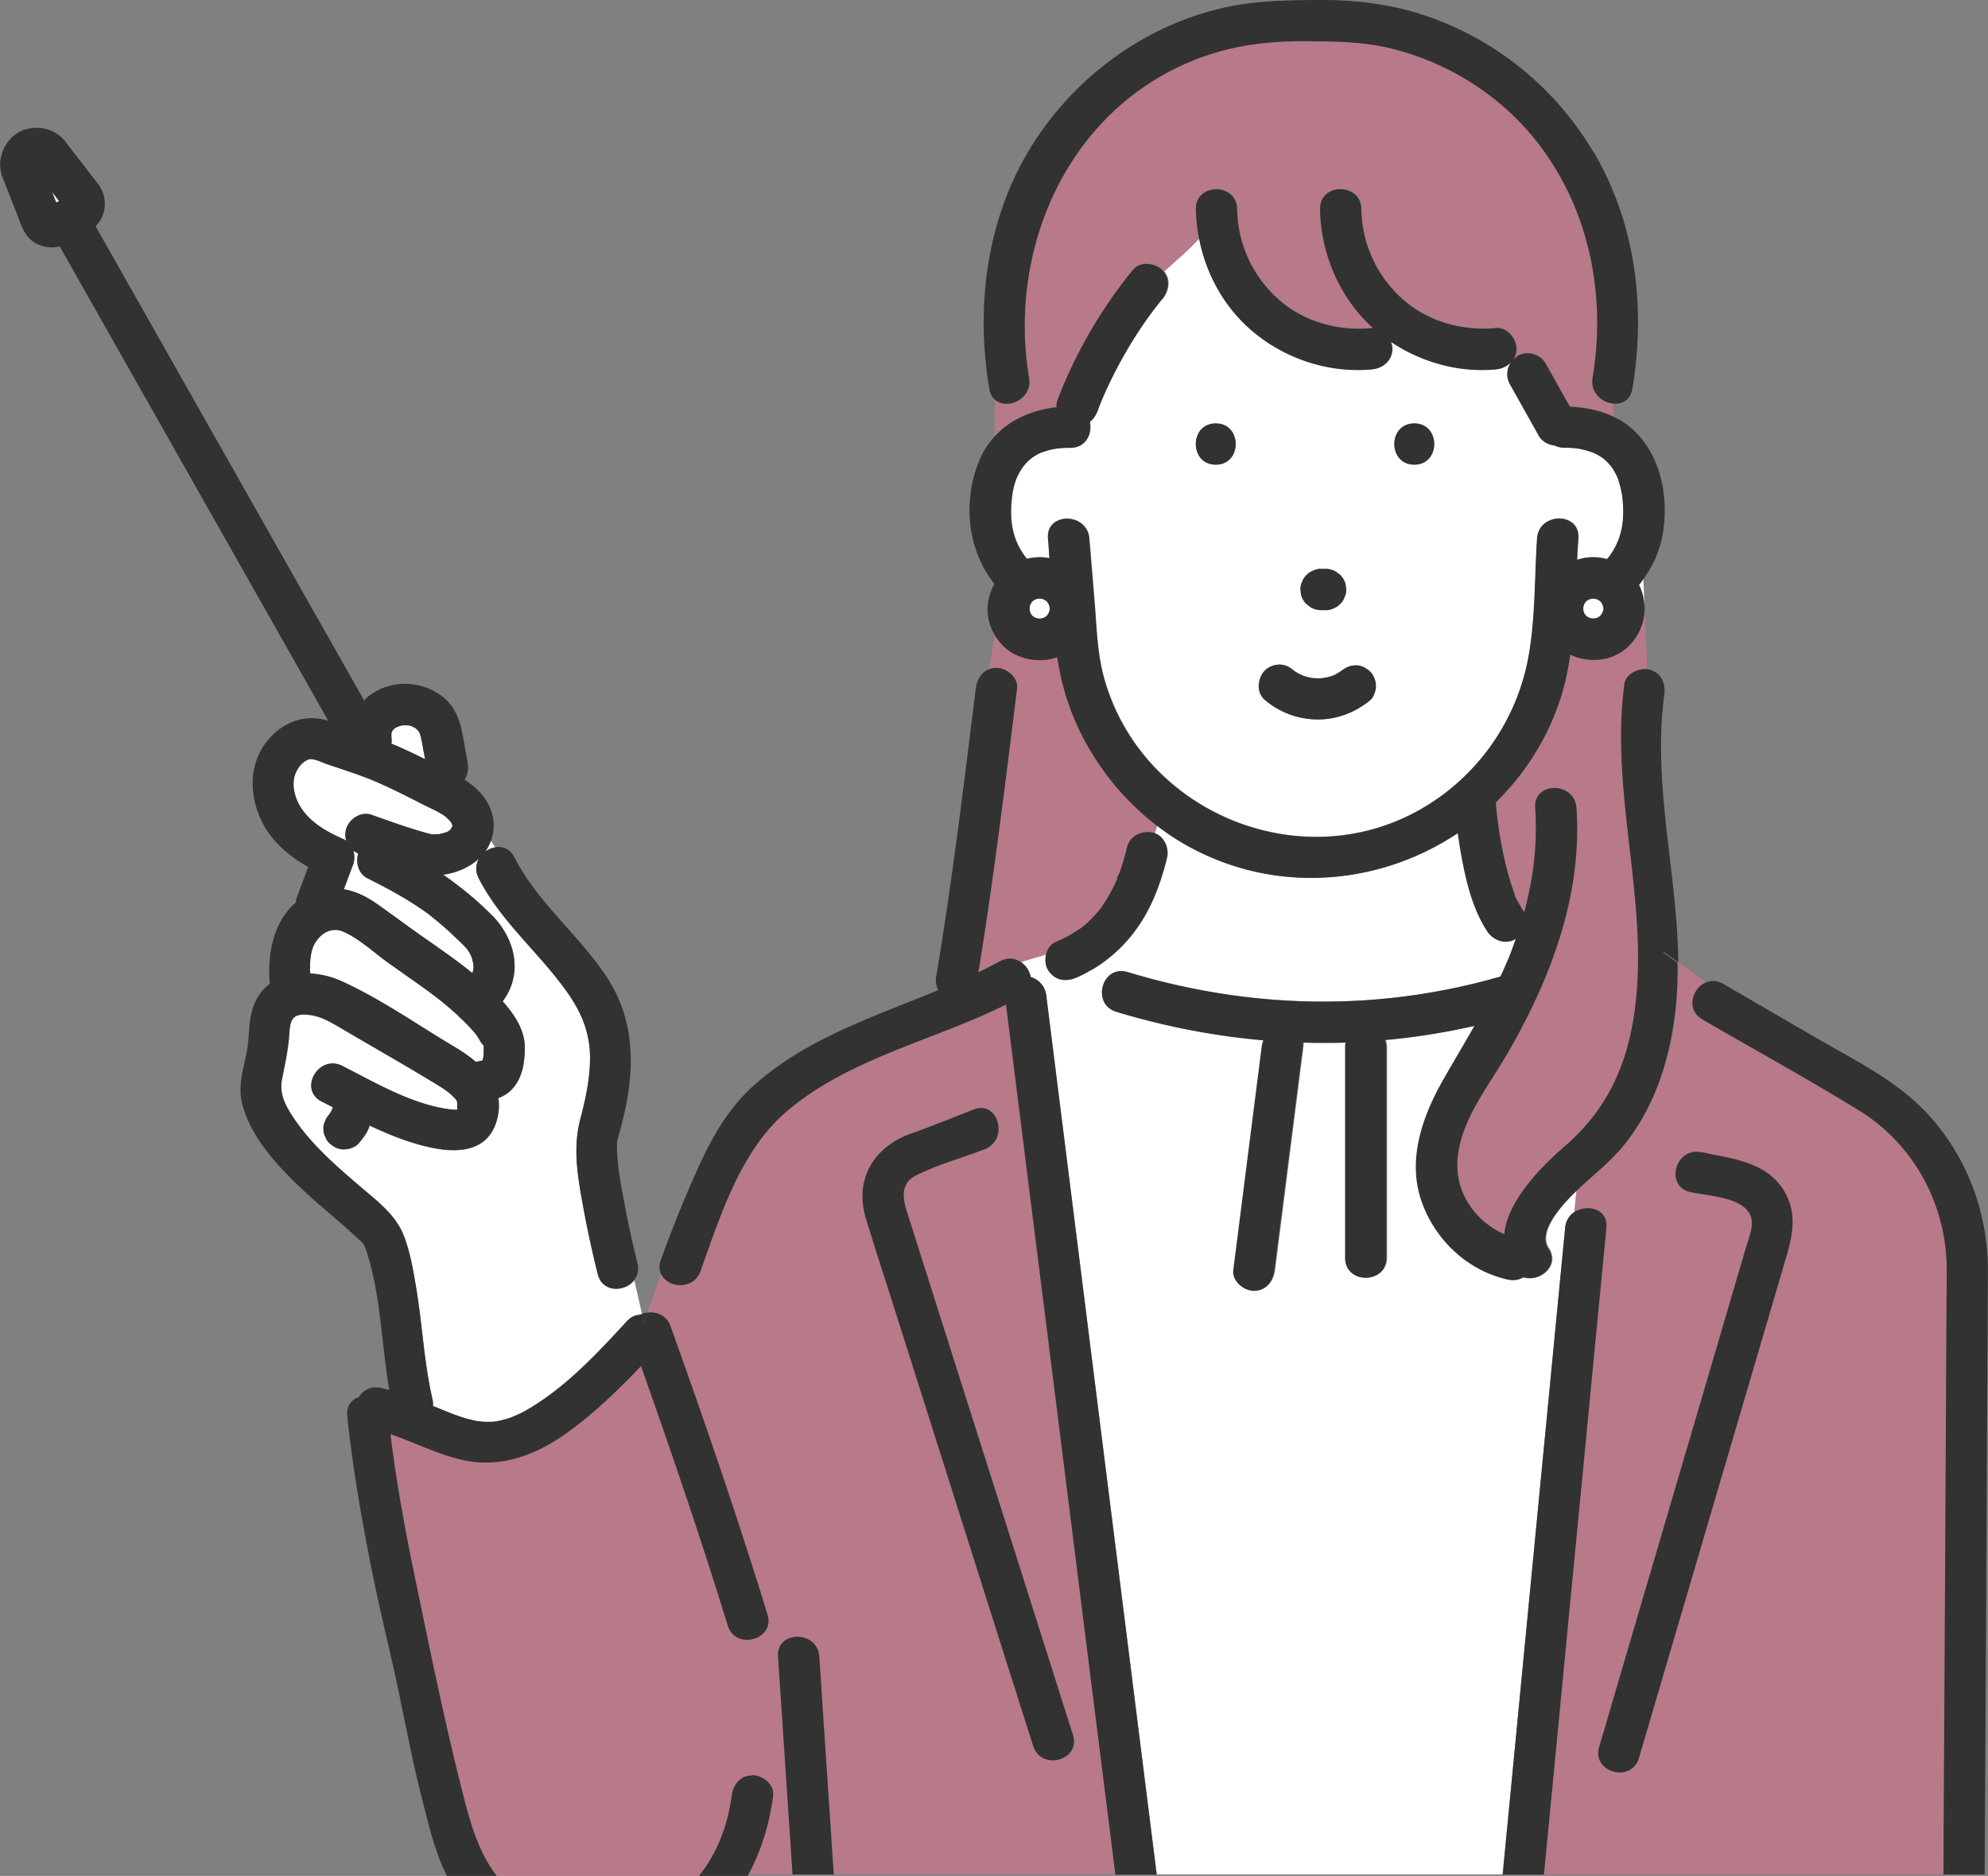 <svg width="124" height="117" fill="none" xmlns="http://www.w3.org/2000/svg"><rect width="100%" height="100%" fill="#808080" stroke="none"/><g clip-path="url(#clip0_5171_14320)"><path d="M70.53 50.018c-2.083-2.105-3.614-4.763-4.287-7.655a17.81 17.81 0 01-.263-1.389c-.148.057-.297.1-.446.128a3.413 3.413 0 01-2.12-.27c-.552-.255-1.02-.715-1.332-1.233-.007-.014-.021-.035-.028-.056-.107.737-.241 1.467-.376 2.204.142-.057.305-.092.482-.092.631 0 1.375.588 1.283 1.29-.73 5.904-1.453 11.829-2.41 17.698.454-.22.907-.447 1.347-.688.489-.27.964-.184 1.318.064.51-.156 1.042-.305 1.552-.468.078-.34.284-.652.596-.787a8.665 8.665 0 001.056-.531c.149-.092.29-.184.432-.284.057-.042.142-.078.192-.134-.007.014-.007.007-.015.02.015-.013.036-.035.05-.042a7.172 7.172 0 001.07-1.091c0-.007 0-.007.014-.021.043-.064.086-.12.128-.185.199-.283.376-.58.539-.886.078-.148.156-.297.227-.446.035-.078.078-.163.113-.248 0-.029 0-.057.014-.078.028-.142.149-.34.191-.447a18.35 18.35 0 00.46-1.566 1.13 1.13 0 01.115-.284c.276-.503.9-.737 1.467-.61.042.008.078.03.12.043.071-.17.12-.34.17-.51a16.87 16.87 0 01-1.651-1.446h-.007z" fill="#F07391" fill-opacity=".5"/><path d="M26.905 57.156s-.043-.029-.078-.057c-.1-.078-.206-.149-.305-.227a12.3 12.3 0 00-.63-.425c-.958-.624-1.964-1.156-2.985-1.666-.545-.276-.744-.985-.56-1.538a1.63 1.63 0 01-.304-.177c.106.354.07.765-.1 1.056v.028c-.163.44-.326.886-.496 1.326.695.12 1.354.425 1.957.836.956.66 1.885 1.36 2.835 2.034 1.084.759 2.19 1.517 3.224 2.353.008-.028.022-.056.029-.085.014-.042.028-.141.035-.177 0-.05.007-.106.007-.156 0-.028-.007-.106-.014-.156a4.01 4.01 0 00-.106-.418.853.853 0 00-.057-.135 3.33 3.33 0 00-.156-.269c-.028-.042-.056-.078-.085-.12-.078-.085-.156-.17-.234-.248a17.368 17.368 0 00-.638-.61 20.84 20.84 0 00-1.275-1.099c-.029-.028-.05-.042-.064-.056v-.014zM69.646 54.901c.064-.141.028-.127.007-.07 0 .028-.014.056-.014.078l.007-.008zM28.542 63.322a21.527 21.527 0 00-2.027-1.637c-.737-.532-1.489-1.056-2.233-1.581-.914-.645-1.835-1.531-2.856-1.985-.716-.319-1.39.057-1.78.71-.297.502-.332 1.225-.297 1.892a5.735 5.735 0 011.914.46c2.445 1.099 4.763 2.736 7.066 4.104.482.284.943.603 1.354.95.043-.007.085-.021.128-.021-.156.014.205-.043.283-.064.021-.078.071-.29.05-.177.035-.241.021-.49.028-.73v-.015c-.184-.17-.326-.503-.46-.673a10.33 10.33 0 00-1.007-1.07c-.064-.043-.106-.1-.163-.156v-.007zM3.269 12.042l.233.595c.057-.028.114-.064.164-.092h.014c-.15-.191-.29-.383-.44-.567.007.028.021.05.029.078v-.014zM26.042 45.496s-.042-.021-.064-.036l.057.036h.007zM24.601 45.439c-.035.028-.063.05-.078.064v.007s.008 0 .036-.021c.007-.008.014-.022.021-.029.007-.007.021-.014.029-.021H24.6zM28.53 69.226c-.1.056-.014.156 0 0z" fill="white"/><path d="M24.632 45.418s.042-.035.078-.07c-.036.035-.071.063-.107.091.008 0 .015-.014.022-.021h.007zM25.97 45.454c-.085-.078-.206-.128-.107-.064.036.021.071.043.114.064h-.007zM26.778 52.024s.07.021.135.021c-.071-.014-.142-.035-.135-.021zM24.744 46.538c.595.262 1.183.539 1.765.83-.057-.334-.12-.674-.185-1.007-.035-.17-.063-.348-.113-.51-.014-.036-.021-.072-.035-.107 0-.007-.008-.014-.015-.021-.028-.05-.064-.1-.092-.15-.035-.035-.064-.07-.099-.098a1.882 1.882 0 01-.113-.071c-.043-.029-.085-.05-.128-.078-.035-.014-.064-.021-.1-.036l-.17-.042c-.106 0-.205-.014-.311 0h-.036a.25.25 0 00-.07.014c-.093.021-.192.064-.284.092-.043.022-.092.05-.135.078-.028.021-.064.057-.078.071-.02.021-.042.043-.064.07-.014.022-.028.05-.042.072-.014.035-.021.078-.035.113 0 .128 0 .248.007.376.014.1 0 .191-.015.283.114.05.22.085.334.135l.014-.014z" fill="white"/><path d="M21.476 52.357c.042.021.085.05.12.078a1.25 1.25 0 01-.014-.723c.177-.638.929-1.127 1.58-.9 1.17.411 2.34.836 3.53 1.162.085.022.178.036.27.064.085 0 .177-.014.205-.014.255 0 .128.021.418-.05.1-.028.206-.056.298-.092h.007c.014-.014.029-.021.057-.035l.12-.078c.015-.007.022-.021.036-.036-.021 0 .085-.163.113-.191v-.021-.007c-.014-.043-.02-.093-.035-.135a.67.67 0 00-.071-.12c-.092-.1.014 0 .043.035-.008-.014-.036-.035-.093-.1-.056-.056-.326-.304-.24-.24-.433-.333-.979-.546-1.46-.794-.936-.475-1.872-.95-2.836-1.375-1.013-.44-2.062-.766-3.104-1.12-.369-.127-.915-.418-1.212-.29-.34.148-.553.404-.723.73-.369.722-.135 1.715.418 2.459.638.85 1.616 1.375 2.566 1.786l.007.007zM94.566 58.552c-.603.39-1.39.099-1.758-.461-.929-1.418-1.34-3.19-1.637-4.834a26.242 26.242 0 01-.206-1.304C86.26 55.1 80 55.787 74.578 53.002a15.36 15.36 0 01-2.388-1.53c-.05.17-.1.34-.17.51.61.22.928.928.78 1.537-.37 1.524-.936 3.062-1.85 4.352a9.19 9.19 0 01-2.864 2.644c.248.305.51.595.8.85.214-.552.745-.963 1.482-.737 7.662 2.318 15.586 2.495 23.276.277.255-.553.504-1.106.716-1.68.085-.227.163-.454.241-.68 0 0-.014.014-.021.014l-.014-.007z" fill="white"/><path d="M72.508 18.64c-.113.135-.22.277-.333.419-.028.035-.035.042-.05.063-.05.071-.106.135-.156.206a24.814 24.814 0 00-1.758 2.665c-.354.617-.687 1.24-.992 1.885-.34.716-.503 1.092-.758 1.772-.106.277-.27.497-.468.66.156.73-.24 1.601-1.205 1.608-.29 0-.588.015-.879.05l-.163.028c-.141.029-.29.064-.432.107-.106.028-.205.07-.312.099-.035.014-.056.021-.07.028-.036.014-.079.036-.114.05-.092.05-.184.1-.276.156-.029.021-.17.12-.227.156-.723.616-1.07 1.417-1.184 2.445-.156 1.39.007 2.58.836 3.686.036.042.071.078.107.12.46-.113.942-.135 1.396-.035-.028-.411-.05-.822-.085-1.234-.135-1.651 2.438-1.637 2.573 0l.326 3.941c.134 1.645.163 3.268.623 4.87 2.368 8.25 12.142 12.34 19.648 8.122 3.565-2.006 6.053-5.521 6.797-9.54.44-2.389.376-4.976.539-7.4.113-1.644 2.686-1.651 2.572 0-.028.44-.056.886-.078 1.34a3.157 3.157 0 011.865-.043l.127-.148c.822-1.106.992-2.297.836-3.686a5.972 5.972 0 00-.163-.808c-.106-.376-.12-.418-.233-.645a3.791 3.791 0 00-.234-.404c-.007-.014-.078-.1-.114-.149a4.082 4.082 0 00-.432-.432c-.057-.036-.199-.142-.234-.156-.092-.057-.184-.107-.276-.156-.036-.021-.078-.036-.114-.05a.239.239 0 01-.07-.028c-.121-.036-.242-.078-.362-.114a7.256 7.256 0 00-.376-.092c-.064-.014-.127-.02-.191-.035a11.435 11.435 0 00-.85-.05c-.22 0-.412-.05-.575-.134-.404-.043-.8-.27-1-.624-.07-.135-.148-.262-.219-.397-.524-.928-1.042-1.864-1.566-2.793a1.293 1.293 0 01.07-1.389 1.507 1.507 0 01-.956.454c-2.304.213-4.636-.44-6.55-1.723.057.142.093.291.093.44 0 .737-.596 1.226-1.283 1.283-2.8.255-5.663-.744-7.733-2.644-1.58-1.446-2.622-3.416-3.033-5.507-.723.772-1.489 1.41-2.19 2.055.432.504.304 1.227-.093 1.716l-.02-.008zm15.707 7.769c1.658 0 1.658 2.573 0 2.573-1.659 0-1.659-2.573 0-2.573zm-6.989 9.866a.89.89 0 01.27-.411.99.99 0 01.41-.27c.156-.078.32-.12.497-.113h.276c.234 0 .447.057.652.177.085.064.17.135.262.199.156.163.27.347.334.567l.042.34c0 .177-.028.34-.113.496a.889.889 0 01-.27.411.991.991 0 01-.41.27c-.157.077-.32.12-.497.113h-.276c-.234 0-.447-.057-.653-.177-.085-.064-.17-.135-.262-.199a1.351 1.351 0 01-.333-.567l-.042-.34c0-.177.028-.34.113-.496zm-2.339 5.557c.22-.234.595-.376.907-.376.355 0 .645.149.907.376a.155.155 0 01.036.028c.085.057.17.106.255.156.064.035.17.07.234.113a4.597 4.597 0 00.617.163c.099 0 .198.014.297.014.107 0 .213 0 .32-.007h.014c.077-.028.198-.035.269-.05.099-.02.205-.049.305-.084.014 0 .078-.029.134-.05a.68.68 0 00.128-.064c.092-.05.177-.099.262-.156.078-.05.355-.269.043-.02.276-.228.545-.362.907-.377.34-.014.666.15.907.376.234.22.376.595.376.907 0 .298-.135.716-.376.908-.936.758-2.07 1.197-3.289 1.183a5.151 5.151 0 01-3.267-1.226c-.546-.46-.44-1.34 0-1.822l.014.008zm-3.055-15.423c1.659 0 1.659 2.573 0 2.573-1.658 0-1.658-2.573 0-2.573z" fill="white"/><path d="M65.98 24.956a29.473 29.473 0 014.713-8.137c.454-.56 1.347-.432 1.822 0 .035.035.056.07.092.106.702-.645 1.474-1.276 2.19-2.055a10.11 10.11 0 01-.198-1.843c-.022-1.659 2.551-1.651 2.572 0a7.665 7.665 0 002.481 5.536c1.602 1.467 3.764 2.083 5.911 1.885h.1a.74.74 0 00-.086-.071c-2.04-1.871-3.196-4.607-3.232-7.357-.02-1.659 2.552-1.652 2.573 0a7.665 7.665 0 002.481 5.535c1.602 1.468 3.764 2.084 5.911 1.886.695-.064 1.283.638 1.283 1.29 0 .27-.078.503-.213.694.078-.085.17-.17.277-.234.574-.368 1.432-.127 1.758.461.07.135.148.262.22.397.432.765.857 1.531 1.29 2.297.928.042 1.87.22 2.707.616v-.794c-.716-.056-1.46-.68-1.304-1.609.829-4.968-.12-10.128-3.105-14.239-2.31-3.182-5.776-5.443-9.597-6.336-1.764-.411-3.508-.411-5.308-.418-1.964-.008-3.849.184-5.727.78-8.555 2.707-12.836 11.687-11.411 20.22.22 1.326-1.397 2.028-2.14 1.347v2.31c.984-1.09 2.388-1.68 3.89-1.85a.997.997 0 01.05-.431v.014z" fill="#F07391" fill-opacity=".5"/><path d="M98.236 74.378c-.702.695-2.318 2.403-1.623 3.445.737 1.106-.532 2.14-1.545 1.814a1.263 1.263 0 01-.943.15c-2.48-.54-4.48-2.382-5.358-4.742-.986-2.644-.036-5.38 1.29-7.712.644-1.134 1.318-2.247 1.956-3.374a41.7 41.7 0 01-5.578.886c.05.135.085.284.085.454v13.126c0 1.659-2.573 1.659-2.573 0V65.3c0-.106.014-.206.028-.298-.886.029-1.779.029-2.665 0a.77.77 0 010 .255c-.07.575-.148 1.156-.22 1.73L79.539 79.19c-.085.694-.517 1.29-1.282 1.29-.631 0-1.376-.596-1.283-1.29.07-.574.148-1.155.22-1.73l1.552-12.205c.014-.134.05-.269.099-.397a45.11 45.11 0 01-9.172-1.778c-.85-.256-1.042-1.1-.794-1.744a8.295 8.295 0 01-.8-.85c-.305.177-.61.34-.936.481-.666.284-1.34.185-1.758-.46-.17-.263-.213-.638-.135-.971-.51.163-1.034.304-1.552.467.305.22.532.56.596.922.474.149.893.538.97 1.148.284 2.282.575 4.558.858 6.84 1.255 9.958 2.502 19.923 3.757 29.882l2.275 18.109h21.575l.447-4.629c.708-7.314 1.417-14.629 2.119-21.943.446-4.593.886-9.179 1.332-13.772.043-.446.27-.772.574-.978l.128-1.304s-.064.057-.092.085v.014z" fill="white"/><path d="M115.97 69.269c-3.204-1.978-6.521-3.792-9.781-5.685-1.049-.61-.631-1.97.234-2.318l-1.751-1.247a25.35 25.35 0 01-.191 3.423c-.383 2.85-1.298 5.628-3.112 7.896-.9 1.127-2.034 1.964-3.055 2.956l-.127 1.304c.793-.539 2.112-.22 1.998.978l-.489 5.025c-.709 7.315-1.417 14.63-2.119 21.944-.432 4.458-.865 8.916-1.29 13.367h24.935c.014-2.268.021-4.536.035-6.804.05-9.611.099-19.222.156-28.84 0-.716.014-1.432.014-2.14-.021-3.99-2.041-7.754-5.457-9.86zm-4.522 9.001c-1.694 5.755-3.388 11.51-5.075 17.266-1.382 4.706-2.764 9.412-4.153 14.118-.468 1.588-2.949.908-2.481-.68.482-1.651.971-3.303 1.453-4.947 1.935-6.57 3.863-13.14 5.798-19.711.645-2.19 1.29-4.373 1.927-6.563.178-.61.511-1.326.256-1.935-.489-1.163-2.694-1.22-3.743-1.453-1.616-.355-.928-2.835.681-2.481 1.864.411 3.976.574 5.11 2.339.836 1.304.631 2.672.227 4.061v-.014zM102.738 41.74l-.149-3.658c0 .05 0 .106-.014.149a3.386 3.386 0 01-.794 1.871c-.418.49-1.07.879-1.708.992a3.462 3.462 0 01-2.12-.262c-.156 1.05-.375 2.077-.722 3.062a15.995 15.995 0 01-3.92 6.145v.043c.021.276.05.545.078.815l.042.375c.078.369.022.15 0 .05v-.05-.014c.015.071.022.149.029.22.05.361.113.73.177 1.091.142.794.319 1.588.56 2.36.064.206.127.405.198.603.029.085.064.17.093.248.02.057.042.106.063.163l-.064-.149c0 .15.178.39.249.525.085.163.177.319.276.468.028.042.043.078.064.12.574-2.12.843-4.295.687-6.52-.113-1.66 2.46-1.645 2.573 0 .383 5.485-1.651 10.773-4.38 15.444-1.233 2.112-3.119 4.401-3.048 6.981.05 1.871 1.283 3.438 2.927 4.168.206-2.162 2.396-4.288 3.856-5.564 2.353-2.063 3.636-4.6 4.168-7.67 1.219-7.009-1.482-14.033-.532-21.078.085-.624.822-.992 1.411-.929z" fill="#F07391" fill-opacity=".5"/><path d="M102.575 37.75l-.071-1.63c-.092.12-.177.247-.27.36.206.39.305.837.341 1.27zM30.91 52.86a3.93 3.93 0 01-.284-.418 2.66 2.66 0 01-.368.702c.191-.149.418-.241.652-.277v-.007z" fill="white"/><path d="M65.044 80.843c-.765-6.067-1.524-12.127-2.29-18.195-4.535 2.247-9.865 3.367-13.735 6.712-2.828 2.439-4.097 6.486-5.316 9.91-.432 1.218-2.063 1.062-2.467.176l-.857 2.417c.574-.078 1.198.163 1.446.85 2.126 5.955 4.182 11.937 6.046 17.975.489 1.588-2 2.261-2.481.681-1.673-5.43-3.508-10.816-5.408-16.174-1.425 1.495-2.92 2.934-4.593 4.146-1.956 1.41-4.196 2.268-6.606 1.694-1.53-.362-2.941-1.092-4.43-1.595.362 3.034.929 6.067 1.553 9.058.864 4.161 1.722 8.364 2.743 12.489.815 3.274 1.517 6.322 4.713 7.981 2.24 1.162 5.06 1.275 7.371.248 2.892-1.283 4.501-4.154 4.905-7.201.092-.688.517-1.298 1.283-1.283.63 0 1.375.595 1.283 1.283-.234 1.743-.737 3.416-1.531 4.89h2.757c-.007-.156-.021-.305-.028-.461l-.872-13.126c-.114-1.659 2.466-1.644 2.573 0l.127 1.892c.263 3.899.518 7.797.78 11.695h17.57c-.262-2.062-.517-4.125-.78-6.188-1.254-9.958-2.501-19.923-3.756-29.881v.007zm-.595 28.06c-.617-1.949-1.24-3.898-1.857-5.847-2.297-7.237-4.593-14.466-6.882-21.703-.567-1.779-1.148-3.558-1.694-5.344-.744-2.445.503-4.487 2.842-5.309 1.311-.46 2.594-1 3.884-1.495 1.552-.596 2.211 1.892.68 2.48-1.396.539-2.955.957-4.288 1.638-1.17.595-.723 1.75-.418 2.707 1.893 5.954 3.778 11.915 5.67 17.868 1.517 4.777 3.027 9.547 4.544 14.325.503 1.587-1.985 2.254-2.481.687v-.007z" fill="#F07391" fill-opacity=".5"/><path d="M39.566 79.857c-.575.744-1.985.8-2.276-.376a72.475 72.475 0 01-.921-4.266c-.333-1.83-.638-3.594-.163-5.416.319-1.212.588-2.438.602-3.7.022-1.622-.503-2.898-1.431-4.21-1.744-2.466-4.118-4.38-5.515-7.101-.226-.454-.177-.886.022-1.226-.589.545-1.404.9-2.24 1.006a21.1 21.1 0 013.055 2.537c.85.858 1.439 2.042 1.403 3.268a3.62 3.62 0 01-.744 2.09c.751.83 1.39 1.815 1.382 2.878 0 .915-.135 1.872-.773 2.58a2.245 2.245 0 01-.878.581c.07.44.042.922-.114 1.446-.524 1.765-2.183 1.978-3.75 1.701-1.41-.248-2.806-.8-4.16-1.431a3.43 3.43 0 01-.191.44 5.599 5.599 0 01-.496.665c-.22.256-.581.362-.907.376-.34.014-.667-.149-.908-.376a.991.991 0 01-.269-.41 1 1 0 01-.113-.497c0-.177.028-.34.113-.496a.946.946 0 01.227-.368c.07-.1.127-.199.184-.305.021-.057.036-.114.057-.177-.234-.121-.46-.241-.695-.355-1.474-.758-.17-2.977 1.297-2.218 2.013 1.027 4.281 2.36 6.55 2.686.19.028.417.064.616.042v-.07c-.028-.468.07-.419-.29-.78-.305-.305-.674-.525-1.042-.751-1.914-1.17-3.878-2.283-5.813-3.417-.8-.467-1.516-.928-2.48-.914-.773.014-.808.567-.858 1.262-.064.963-.27 1.842-.453 2.785-.17.865.19 1.574.652 2.29 1.098 1.68 2.622 3.012 4.132 4.309 1.098.942 2.31 1.807 2.835 3.196.397 1.05.581 2.183.765 3.282.376 2.275.482 4.628 1.007 6.875.035.149.035.29.028.418.135.057.27.107.411.163.525.22 1.05.433 1.595.596.227.07.454.12.688.17.042.007.22.028.276.035l.29.021h.419c.035 0 .191-.02.27-.028.24-.042.481-.1.722-.177.617-.199 1.233-.539 1.9-.978 2.083-1.375 3.841-3.268 5.528-5.096.248-.27.532-.383.808-.397.042-.022.085-.036.127-.05l-.474-2.09-.007-.022z" fill="white"/><path d="M51.231 105.217l-.127-1.892c-.106-1.644-2.686-1.659-2.573 0l.872 13.127c.007.155.021.304.028.46h2.573c-.262-3.898-.517-7.796-.78-11.695h.007zM46.921 110.739c-.773-.007-1.198.602-1.283 1.283-.404 3.047-2.013 5.918-4.905 7.201-2.31 1.028-5.131.921-7.37-.248-3.197-1.666-3.9-4.707-4.714-7.981-1.028-4.125-1.879-8.328-2.743-12.489-.624-2.99-1.184-6.024-1.552-9.058 1.488.51 2.891 1.233 4.43 1.595 2.41.567 4.649-.284 6.605-1.694 1.68-1.212 3.168-2.65 4.593-4.146 1.9 5.358 3.735 10.745 5.408 16.174.482 1.58 2.97.907 2.48-.681-1.856-6.038-3.912-12.027-6.045-17.974-.248-.688-.872-.928-1.446-.85l-.22.616-.12-.539c-.043.015-.085.029-.128.05-.276.014-.56.128-.808.397-1.68 1.829-3.437 3.721-5.528 5.096-.667.44-1.283.78-1.9.978a5.965 5.965 0 01-.723.177c-.07.007-.234.029-.269.029-.142 0-.276.007-.418 0-.1 0-.192-.014-.29-.022-.058-.007-.235-.028-.277-.035-.234-.05-.46-.106-.688-.17-.546-.163-1.07-.383-1.595-.595a7.046 7.046 0 00-.41-.163c.007-.135 0-.27-.029-.419-.524-2.246-.63-4.6-1.006-6.875-.185-1.098-.369-2.233-.766-3.281-.524-1.39-1.736-2.254-2.835-3.197-1.51-1.297-3.034-2.63-4.132-4.31-.46-.708-.822-1.424-.652-2.289.184-.942.383-1.821.453-2.785.05-.695.085-1.248.858-1.262.957-.014 1.68.44 2.48.914 1.936 1.142 3.892 2.247 5.813 3.417.361.22.73.446 1.042.751.368.362.262.312.29.78v.07a2.97 2.97 0 01-.616-.042c-2.268-.326-4.537-1.658-6.55-2.686-1.474-.751-2.77 1.467-1.297 2.218.227.114.461.234.695.355-.014.056-.035.12-.057.177a2.187 2.187 0 01-.184.305.945.945 0 00-.227.368c-.078.156-.12.32-.113.496a1 1 0 00.113.496c.05.163.142.298.27.412.248.226.567.39.907.375.326-.014.687-.12.907-.375.177-.206.354-.426.496-.667.078-.134.135-.29.192-.44 1.353.639 2.75 1.185 4.16 1.433 1.567.276 3.225.07 3.75-1.701a3.227 3.227 0 00.113-1.446c.326-.128.63-.305.879-.582.638-.708.765-1.665.772-2.58 0-1.063-.638-2.048-1.382-2.877a3.57 3.57 0 00.744-2.091c.036-1.226-.552-2.41-1.403-3.267-.95-.95-1.97-1.787-3.055-2.538.837-.113 1.645-.46 2.24-1.006-.198.347-.248.78-.021 1.226 1.396 2.729 3.77 4.635 5.514 7.102.928 1.311 1.453 2.594 1.432 4.21-.014 1.262-.284 2.488-.603 3.7-.482 1.821-.17 3.579.163 5.415a67.23 67.23 0 00.922 4.267c.29 1.176 1.7 1.12 2.275.375.205-.27.312-.63.205-1.056a65.867 65.867 0 01-.935-4.38c-.163-.922-.333-1.864-.34-2.807 0-.453-.022-.305.092-.716.149-.531.283-1.07.404-1.616.638-2.97.538-5.819-1.191-8.406-1.744-2.6-4.267-4.571-5.706-7.385-.269-.532-.73-.695-1.176-.631-.234.035-.46.135-.652.276a2.89 2.89 0 00.368-.701c.17-.454.227-.964.1-1.538-.227-.985-.922-1.715-1.744-2.247.184-.29.255-.652.191-1.035a85.216 85.216 0 00-.354-1.942c-.163-.83-.496-1.63-1.184-2.176-1.396-1.106-3.402-1.113-4.77.05-.056.05-.099.113-.149.17-1.687-2.984-3.38-5.968-5.067-8.945-3.31-5.847-6.627-11.702-9.937-17.55-.582-1.034-1.17-2.062-1.751-3.097l.028-.02c.695-.717.723-1.836.128-2.609-.596-.773-1.19-1.545-1.793-2.318-.15-.198-.29-.41-.475-.58-.574-.518-1.276-.696-2.034-.56C.61 8.228-.191 9.525.057 10.694a.887.887 0 00.064.263c.319.815.638 1.637.956 2.452.192.482.348 1.006.695 1.396.468.532 1.269.737 1.95.56C5.62 18.72 7.52 22.078 9.42 25.431l9.937 17.549c.368.66.744 1.311 1.113 1.97-1.538-.475-3.013.156-3.941 1.446-1.028 1.432-.95 3.289-.206 4.82.61 1.255 1.694 2.183 2.9 2.856-.242.638-.476 1.283-.717 1.921a.76.76 0 00-.042.29c-1.382 1.156-1.8 3.183-1.638 5.019 0 .014 0 .035.008.05a3.022 3.022 0 00-.915 1.14c-.44.95-.333 1.921-.496 2.92-.191 1.177-.617 2.205-.319 3.417.546 2.218 2.474 4.189 4.111 5.684.886.808 1.829 1.56 2.715 2.375.233.22.524.446.73.694 0 0 .007.007.007.015.134.212.156.311.248.623.857 2.75.879 5.663 1.368 8.477-.178-.05-.355-.1-.532-.135-.624-.134-1.106.156-1.375.582-.446.148-.78.531-.716 1.162.333 3.282.915 6.542 1.56 9.774.524 2.623 1.19 5.202 1.729 7.818.44 2.133.85 4.267 1.396 6.379.518 1.999.964 4.104 2.198 5.812a10.14 10.14 0 003.536 3.083c2.85 1.481 6.322 1.722 9.313.532 2.424-.971 4.161-2.694 5.302-4.813.794-1.481 1.304-3.147 1.531-4.891.092-.694-.659-1.282-1.283-1.282l-.021.021zM28.528 69.226c-.099.057-.014.156 0 0zM3.672 12.546c-.057.028-.114.063-.163.091l-.234-.595c-.007-.028-.022-.05-.029-.078.15.191.29.383.44.567h-.014v.014zm26.5 52.675v.014c-.006.242.015.49-.028.73.022-.113-.035.107-.05.178-.084.021-.446.078-.283.064-.042 0-.085.014-.127.02a9.646 9.646 0 00-1.354-.949c-2.304-1.368-4.621-3.005-7.067-4.104a5.377 5.377 0 00-1.913-.46c-.036-.667 0-1.39.297-1.893.39-.645 1.064-1.028 1.78-.709 1.02.454 1.948 1.34 2.856 1.985.744.524 1.495 1.049 2.232 1.58a22.75 22.75 0 012.027 1.638c.057.05.1.113.163.156.355.333.695.687 1.007 1.07.135.17.276.51.46.673v.007zm-1.927-6.91c.212.198.425.404.638.61.078.077.156.162.234.247.028.043.056.078.085.12.056.086.106.178.156.27.014.029.035.092.056.135.043.142.078.276.107.418 0 .05.014.128.014.156 0 .05 0 .106-.007.156-.007.035-.022.135-.036.177-.007.036-.021.064-.028.085-1.035-.836-2.148-1.595-3.225-2.353-.95-.666-1.878-1.368-2.835-2.034-.596-.411-1.262-.723-1.956-.837.163-.439.326-.886.496-1.325v-.028c.17-.298.198-.702.099-1.056.092.07.191.127.305.177-.184.553.014 1.269.56 1.538 1.02.51 2.027 1.042 2.984 1.665.212.142.418.284.63.426.107.07.206.149.305.227.036.028.064.042.078.056.014.015.036.029.064.057.44.347.865.716 1.276 1.099v.014zm-1.467-6.287s.063 0 .134.021c-.063 0-.127 0-.134-.021zm-2.36-6.28a.705.705 0 01.035-.113c.014-.022.028-.05.042-.071.022-.021.043-.043.064-.07-.021.02-.028.02-.035.02v-.007c.014-.014.042-.035.078-.064.035-.028.07-.063.106-.092-.035.036-.057.05-.078.071.043-.028.085-.05.135-.078.092-.021.191-.07.283-.092.022 0 .043-.007.071-.014h.347c.057.014.114.021.17.042.036.007.071.022.1.036.042.021.085.05.127.078-.099-.064.029-.014.107.064.02.014.042.028.063.035-.02-.014-.042-.021-.056-.035.035.035.07.063.099.099.028.05.064.1.092.149 0 .007.007.014.014.02.014.036.029.072.036.107.05.17.078.34.113.51.064.334.12.674.184 1.007-.58-.29-1.17-.567-1.765-.83a6.539 6.539 0 00-.333-.134c.015-.092.022-.184.015-.283a2.214 2.214 0 01-.008-.376l-.007.021zm-5.508 4.827c-.553-.737-.787-1.73-.418-2.46.17-.325.376-.58.723-.73.29-.127.836.163 1.212.291 1.042.355 2.09.673 3.104 1.12.964.418 1.9.893 2.835 1.375.483.248 1.028.46 1.46.794-.077-.064.192.184.242.24.056.065.078.086.092.1-.029-.028-.135-.135-.043-.035.029.042.05.078.071.12a.942.942 0 01.036.135v.028c-.036.021-.135.191-.114.191l-.035.036-.12.078c-.03.014-.043.028-.057.035h-.008c-.099.036-.198.064-.297.092-.284.071-.163.043-.419.05-.028 0-.113.007-.205.014-.085-.028-.177-.042-.27-.064-1.197-.319-2.367-.75-3.529-1.162-.652-.234-1.41.262-1.58.9a1.25 1.25 0 00.014.723c-.043-.028-.078-.057-.12-.078-.958-.418-1.936-.935-2.567-1.786l-.007-.007z" fill="#323232"/><path d="M40.38 81.863a1.829 1.829 0 00-.34.078l.12.539.22-.617zM24.624 45.418l-.022.021c-.007.007-.02.014-.028.022-.007 0-.014.02-.021.028.014-.014.05-.05.078-.071h-.007zM25.977 45.453l-.114-.063c.021.014.064.042.114.07v-.007zM80.744 41.853l-.036-.029c-.262-.22-.545-.375-.907-.375-.319 0-.694.142-.907.375-.44.475-.546 1.354 0 1.822a5.073 5.073 0 003.267 1.226c1.22.014 2.346-.425 3.29-1.184.24-.19.375-.616.375-.907 0-.319-.142-.694-.376-.907-.248-.227-.567-.39-.907-.376-.362.015-.63.15-.907.376.312-.255.035-.028-.043.021a3.19 3.19 0 01-.262.156c-.014.007-.078.036-.128.064l-.134.05c-.1.035-.199.063-.305.085-.071.014-.184.02-.27.05h-.014c-.106.006-.212.013-.319.006-.099 0-.198-.007-.297-.014a4.081 4.081 0 01-.596-.156s-.014 0-.02-.007c-.065-.042-.178-.078-.235-.113-.085-.05-.177-.1-.255-.156l-.014-.007zM119.981 69.212c-1.843-1.886-4.288-3.084-6.549-4.395-1.985-1.148-3.962-2.303-5.947-3.451-.382-.22-.751-.22-1.063-.1-.864.348-1.29 1.708-.234 2.318 3.261 1.892 6.571 3.707 9.781 5.684 3.417 2.112 5.437 5.869 5.458 9.86 0 .715-.007 1.431-.014 2.14-.05 9.61-.099 19.222-.156 28.84-.014 2.268-.021 4.536-.036 6.804h2.573c.036-7.137.078-14.275.114-21.412.021-4.579.049-9.164.071-13.743 0-.865.014-1.73.014-2.594-.014-3.707-1.418-7.3-4.019-9.959l.007.008zM69.871 98.81c-1.254-9.958-2.502-19.924-3.756-29.882-.284-2.282-.575-4.557-.858-6.84-.078-.61-.496-1-.971-1.148a1.424 1.424 0 00-.595-.921c-1.07.333-2.042.75-2.51 1.687.468-.936 1.447-1.354 2.51-1.687-.355-.248-.823-.334-1.319-.064-.44.24-.893.468-1.346.687.956-5.875 1.68-11.794 2.41-17.698.084-.694-.653-1.283-1.283-1.29-.178 0-.34.036-.482.092-.255 1.446-.49 2.928-.49 4.522 0-1.594.242-3.076.49-4.522-.468.192-.745.667-.808 1.198-.745 5.996-1.468 12.007-2.467 17.968-.057.319 0 .602.128.843-4.033 1.666-8.25 3.02-11.532 5.968-1.843 1.659-2.899 3.827-3.87 6.067a77.845 77.845 0 00-1.907 4.806c-.12.333-.092.623.015.857.404.886 2.027 1.042 2.466-.177 1.22-3.423 2.488-7.47 5.316-9.909 3.877-3.345 9.207-4.458 13.736-6.712.766 6.067 1.524 12.127 2.29 18.195 1.254 9.958 2.501 19.923 3.756 29.881.262 2.063.517 4.125.78 6.188h2.572l-2.275-18.11zM98.2 75.598a1.281 1.281 0 00-.573.978c-.447 4.593-.886 9.179-1.333 13.771-.709 7.315-1.417 14.63-2.119 21.944l-.447 4.628h2.573c.433-4.458.865-8.916 1.29-13.367.71-7.315 1.418-14.63 2.12-21.944l.489-5.025c.113-1.198-1.205-1.51-2-.978v-.007z" fill="#323232"/><path d="M106.12 71.87c-1.616-.355-2.304 2.126-.681 2.48 1.056.234 3.254.29 3.743 1.453.255.61-.078 1.326-.255 1.935-.645 2.19-1.29 4.373-1.928 6.563-1.935 6.57-3.863 13.141-5.798 19.711-.482 1.652-.971 3.303-1.453 4.948-.468 1.594 2.013 2.268 2.481.68 1.382-4.706 2.764-9.412 4.153-14.119 1.694-5.755 3.388-11.51 5.075-17.265.404-1.382.616-2.75-.227-4.062-1.134-1.765-3.239-1.928-5.11-2.339v.014zM62.38 93.891c-1.892-5.954-3.777-11.907-5.67-17.868-.305-.95-.751-2.112.418-2.708 1.333-.68 2.885-1.091 4.288-1.637 1.531-.588.865-3.076-.68-2.48-1.29.495-2.58 1.041-3.884 1.495-2.339.815-3.586 2.863-2.842 5.308.546 1.787 1.127 3.566 1.694 5.345 2.296 7.236 4.593 14.466 6.882 21.702.617 1.949 1.24 3.899 1.857 5.848.496 1.573 2.984.9 2.48-.688-1.516-4.777-3.026-9.547-4.543-14.324v.007z" fill="#323232"/><path d="M65.42 37.707l-.085-.149-.092-.092c-.05-.028-.099-.064-.149-.085-.056-.014-.106-.035-.163-.043h-.177c-.056.015-.106.029-.163.043l-.149.085-.092.092c-.028.05-.064.1-.085.149-.014.057-.035.106-.042.163v.177l.042.163.085.149.092.092c.05.029.1.064.15.085.056.014.106.036.162.043h.177c.057-.014.107-.029.163-.043l.15-.085c.028-.028.063-.056.091-.092.029-.05.064-.1.086-.149l.063-.22v-.028-.028a1.129 1.129 0 00-.063-.22v-.007zM98.89 38.359l.091.092c.05.028.1.064.15.085.056.014.106.035.162.042h.177l.163-.042.15-.085c.028-.028.063-.057.091-.092.029-.05.064-.1.086-.15.02-.07.049-.148.063-.219v-.028-.029a1.106 1.106 0 00-.063-.22l-.085-.148-.093-.092c-.05-.029-.099-.064-.148-.085-.057-.014-.107-.036-.163-.043h-.178c-.056.014-.106.029-.163.043l-.149.085-.092.092c-.028.05-.063.1-.085.149-.014.056-.035.106-.042.163v.177l.042.163.085.149v-.007z" fill="white"/><path d="M81.752 37.877c.198.113.418.177.652.177h.276c.178 0 .34-.029.497-.114a.927.927 0 00.41-.269.991.991 0 00.27-.411c.078-.156.12-.319.113-.496l-.042-.34a1.283 1.283 0 00-.333-.567c-.085-.064-.17-.135-.263-.199a1.303 1.303 0 00-.652-.177h-.276a1 1 0 00-.496.113.925.925 0 00-.411.27.99.99 0 00-.27.41c-.078.157-.12.32-.113.497l.043.34c.063.22.17.404.333.567.085.064.17.135.262.199zM71.884 51.932c-.567-.128-1.184.106-1.467.61.141 1.53.41 2.94-.66 4.018 1.07-1.07.801-2.48.66-4.019a.992.992 0 00-.114.284c-.085.361-.184.716-.297 1.07-.05.163-.107.333-.163.496-.036.107-.156.305-.192.447.022-.057.057-.071-.007.07-.035.086-.07.164-.113.249-.071.149-.15.297-.227.446a8.7 8.7 0 01-.539.886c-.042.064-.085.12-.127.184 0 .008-.007.015-.014.022-.107.127-.213.255-.32.375a7.96 7.96 0 01-.75.716c-.015.014-.03.029-.05.043.007-.007.007-.007.014-.022-.05.057-.128.093-.192.135-.141.1-.29.191-.432.284-.34.205-.695.375-1.056.531-.312.135-.517.44-.595.787.382-.12.751-.248 1.084-.418-.333.17-.709.297-1.084.418-.078.34-.036.709.134.97.419.646 1.092.745 1.758.462.326-.135.638-.305.936-.482a7.56 7.56 0 01-.886-1.375c.234.468.538.935.886 1.375a9.107 9.107 0 002.863-2.644c.915-1.29 1.474-2.828 1.85-4.352.156-.652-.206-1.424-.9-1.58v.014z" fill="#323232"/><path d="M69.653 54.83s-.014.05-.014.078c0-.02 0-.05.014-.077zM93.44 51.273v.05c.014.098.07.31 0-.05zM99.4 9.505A19.392 19.392 0 0088.981.999C86.827.262 84.566-.014 82.298 0c-2.063.014-4.076.035-6.096.51-4.493 1.056-8.441 3.792-11.135 7.52-3.395 4.693-4.302 10.597-3.36 16.224.05.298.17.51.341.666.744.68 2.367-.02 2.14-1.346C62.765 15.04 67.046 6.053 75.6 3.353c1.878-.596 3.763-.787 5.727-.78 1.793.007 3.544.007 5.308.418 3.82.9 7.287 3.154 9.597 6.336 2.984 4.111 3.934 9.271 3.105 14.24-.156.928.588 1.545 1.304 1.609.538.042 1.056-.227 1.176-.922.844-5.06.22-10.284-2.402-14.756l-.015.007z" fill="#323232"/><path d="M103.779 59.374l.901.645c-.05-5.564-1.623-11.1-.872-16.67.092-.695-.17-1.375-.9-1.58a1.352 1.352 0 00-.178-.03c-.581-.063-1.325.306-1.41.93-.95 7.052 1.744 14.076.532 21.078-.532 3.076-1.808 5.614-4.168 7.67-1.46 1.275-3.643 3.401-3.856 5.563-1.644-.73-2.877-2.303-2.927-4.168-.064-2.58 1.815-4.869 3.048-6.981 2.729-4.664 4.763-9.951 4.38-15.444-.113-1.645-2.686-1.659-2.573 0 .156 2.225-.113 4.401-.687 6.52-.022-.042-.036-.084-.064-.12a5.1 5.1 0 01-.277-.468c-.07-.134-.248-.375-.248-.524l.064.149c-.021-.057-.042-.107-.064-.163a3.51 3.51 0 01-.092-.248c-.07-.199-.134-.404-.198-.603a22.407 22.407 0 01-.56-2.36 27.08 27.08 0 01-.177-1.092c-.007-.07-.014-.148-.029-.22v.015l-.042-.376c-.029-.27-.064-.546-.078-.815v-.043a15.995 15.995 0 003.92-6.145c.347-.985.566-2.012.722-3.061a3.41 3.41 0 002.119.262c.638-.114 1.29-.503 1.709-.992.46-.54.73-1.177.793-1.872a.94.94 0 00.015-.148l-.015-.326c-.035-.44-.134-.88-.34-1.27.099-.113.185-.24.27-.36a6.584 6.584 0 001.155-2.524c.553-2.601-.099-5.762-2.431-7.3-.192-.128-.39-.22-.596-.32-.843-.396-1.779-.573-2.707-.616-.432-.765-.858-1.53-1.29-2.296-.07-.135-.149-.263-.22-.397-.326-.588-1.183-.837-1.758-.46-.106.07-.19.148-.276.233.135-.191.213-.425.213-.695 0-.645-.589-1.353-1.283-1.29-2.148.199-4.317-.418-5.911-1.885a7.666 7.666 0 01-2.481-5.536c-.021-1.65-2.594-1.658-2.573 0 .035 2.75 1.198 5.486 3.232 7.358.028.028.057.05.085.07-.035 0-.064-.007-.1 0-2.147.199-4.316-.418-5.91-1.885a7.666 7.666 0 01-2.481-5.535c-.021-1.652-2.594-1.659-2.573 0 .007.616.085 1.24.199 1.842.34-.361.666-.744.963-1.197-.297.446-.63.836-.963 1.197.41 2.091 1.453 4.062 3.033 5.508 2.07 1.9 4.933 2.898 7.733 2.643.694-.064 1.283-.545 1.283-1.283 0-.148-.036-.297-.092-.439 1.913 1.283 4.245 1.935 6.549 1.722.375-.035.716-.198.957-.453a1.278 1.278 0 00-.071 1.389c.524.928 1.042 1.864 1.566 2.792.07.135.149.263.22.397.198.355.588.582 1 .624.162.078.354.128.573.135.284 0 .567.014.85.05.065.014.128.02.192.035.128.028.255.056.376.092.12.035.24.078.361.113.036.015.057.022.071.029.036.014.078.035.114.05.092.049.184.099.276.155.028.021.177.12.234.156.156.135.298.277.432.433.036.042.099.127.114.148.085.135.163.27.234.404.113.227.127.27.233.645.085.298.142.61.163.808.156 1.39-.014 2.587-.836 3.686l-.127.149a3.16 3.16 0 00-1.865.042c.022-.453.043-.9.078-1.34.114-1.65-2.459-1.644-2.572 0-.163 2.425-.1 5.012-.54 7.4a13.806 13.806 0 01-6.796 9.54c-7.506 4.218-17.28.128-19.648-8.122-.46-1.602-.481-3.225-.623-4.87l-.326-3.94c-.135-1.637-2.708-1.652-2.573 0 .035.404.064.815.085 1.233a3.205 3.205 0 00-1.396.036c-.036-.043-.071-.078-.107-.12-.829-1.107-.992-2.297-.836-3.686.113-1.028.46-1.83 1.184-2.446.056-.035.198-.142.227-.156.092-.056.184-.106.276-.156.035-.02.078-.035.113-.05a.239.239 0 00.071-.028c.107-.028.206-.07.312-.099a4.27 4.27 0 01.432-.106l.163-.028c.291-.036.589-.05.88-.05.963 0 1.36-.879 1.204-1.609.199-.163.362-.383.468-.66.262-.68.418-1.055.758-1.771.305-.638.638-1.269.993-1.886.354-.616.737-1.212 1.134-1.8.198-.29.41-.581.623-.864.05-.071.107-.135.156-.206.014-.021.022-.028.05-.064l.333-.418c.397-.489.525-1.212.092-1.715-.85.78-1.594 1.587-1.984 2.757.39-1.162 1.134-1.978 1.984-2.757a1.23 1.23 0 00-.092-.107c-.468-.432-1.368-.56-1.821 0a29.466 29.466 0 00-4.714 8.137.983.983 0 00-.05.433c-1.502.163-2.905.758-3.89 1.85-.355.39-.653.843-.886 1.375-1.092 2.509-.83 5.634.9 7.789a3.427 3.427 0 00-.419 1.375c-.056.595.114 1.247.412 1.765.007.021.014.042.028.056.312.518.78.986 1.332 1.234.688.319 1.375.397 2.12.27.148-.03.297-.072.446-.128.071.467.156.935.262 1.389.68 2.892 2.205 5.55 4.289 7.654.028-.106.05-.212.085-.318a2.649 2.649 0 00-.085.318c1.183 1.191 2.537 2.212 4.04 2.977 5.429 2.786 11.68 2.098 16.386-1.049.064.433.128.872.206 1.304.297 1.645.709 3.417 1.637 4.834.369.56 1.155.85 1.758.461 0 0 .014-.007.021-.014-.078.227-.156.453-.24.68-.213.574-.462 1.134-.717 1.68-7.69 2.218-15.621 2.041-23.276-.276-.73-.22-1.269.191-1.481.737.78.709 1.694 1.205 2.601 1.205-.914 0-1.822-.49-2.601-1.205-.248.645-.057 1.481.794 1.743 3.019.915 6.088 1.51 9.171 1.78a2.32 2.32 0 00-.099.396L77.144 77.49c-.071.575-.15 1.156-.22 1.73-.085.687.652 1.29 1.283 1.29.765 0 1.198-.596 1.283-1.29l1.552-12.205c.07-.574.149-1.156.22-1.73.014-.085.007-.17 0-.255.886.028 1.779.028 2.665 0a1.33 1.33 0 00-.029.298v13.126c0 1.659 2.573 1.659 2.573 0V65.328c0-.17-.035-.32-.085-.454a42.86 42.86 0 005.578-.886c-.645 1.127-1.311 2.24-1.956 3.374-1.325 2.332-2.275 5.068-1.29 7.711.886 2.36 2.885 4.204 5.358 4.742.369.078.688.007.943-.149 1.014.326 2.282-.716 1.545-1.814-.701-1.042.915-2.75 1.623-3.445.029-.028.064-.056.092-.085 1.028-.992 2.162-1.836 3.055-2.956 1.808-2.267 2.729-5.046 3.112-7.895.156-1.141.198-2.29.191-3.424l-.9-.645.042-.028zM98.754 37.87c.014-.057.029-.106.043-.163l.085-.149.092-.092c.05-.029.1-.064.149-.085.056-.014.106-.036.163-.043h.177c.057.014.106.029.163.043l.149.085.092.092c.028.05.064.1.085.149.021.07.05.149.064.22v.056a1.113 1.113 0 01-.064.22l-.085.149-.092.092c-.05.028-.1.064-.149.085-.057.014-.106.035-.163.043h-.177c-.057-.015-.106-.029-.163-.043l-.149-.085c-.028-.028-.064-.057-.092-.092-.029-.05-.064-.1-.085-.149-.014-.057-.036-.106-.043-.163v-.177.007zm-33.27.12a1.122 1.122 0 01-.063.22l-.085.149-.093.092c-.05.028-.099.064-.148.085-.057.014-.107.036-.163.043h-.178c-.056-.014-.106-.029-.163-.043l-.148-.085c-.029-.028-.064-.057-.093-.092-.028-.05-.063-.1-.085-.149-.014-.057-.035-.106-.042-.163v-.177l.042-.163.085-.149.093-.092c.05-.029.099-.064.148-.085.057-.014.107-.036.163-.043h.178c.056.014.106.029.163.043l.148.085.093.092c.028.05.063.1.085.149.02.07.042.142.063.22v.063z" fill="#323232"/><path d="M102.597 37.955c0-.071-.022-.135-.029-.206l.015.326c0-.043.014-.078.014-.12zM75.832 26.409c-1.659 0-1.659 2.573 0 2.573 1.658 0 1.658-2.573 0-2.573zM88.215 26.409c-1.659 0-1.659 2.572 0 2.572 1.658 0 1.658-2.572 0-2.572z" fill="#323232"/></g><defs><clipPath id="clip0_5171_14320"><rect width="124" height="122.49" fill="white"/></clipPath></defs></svg>